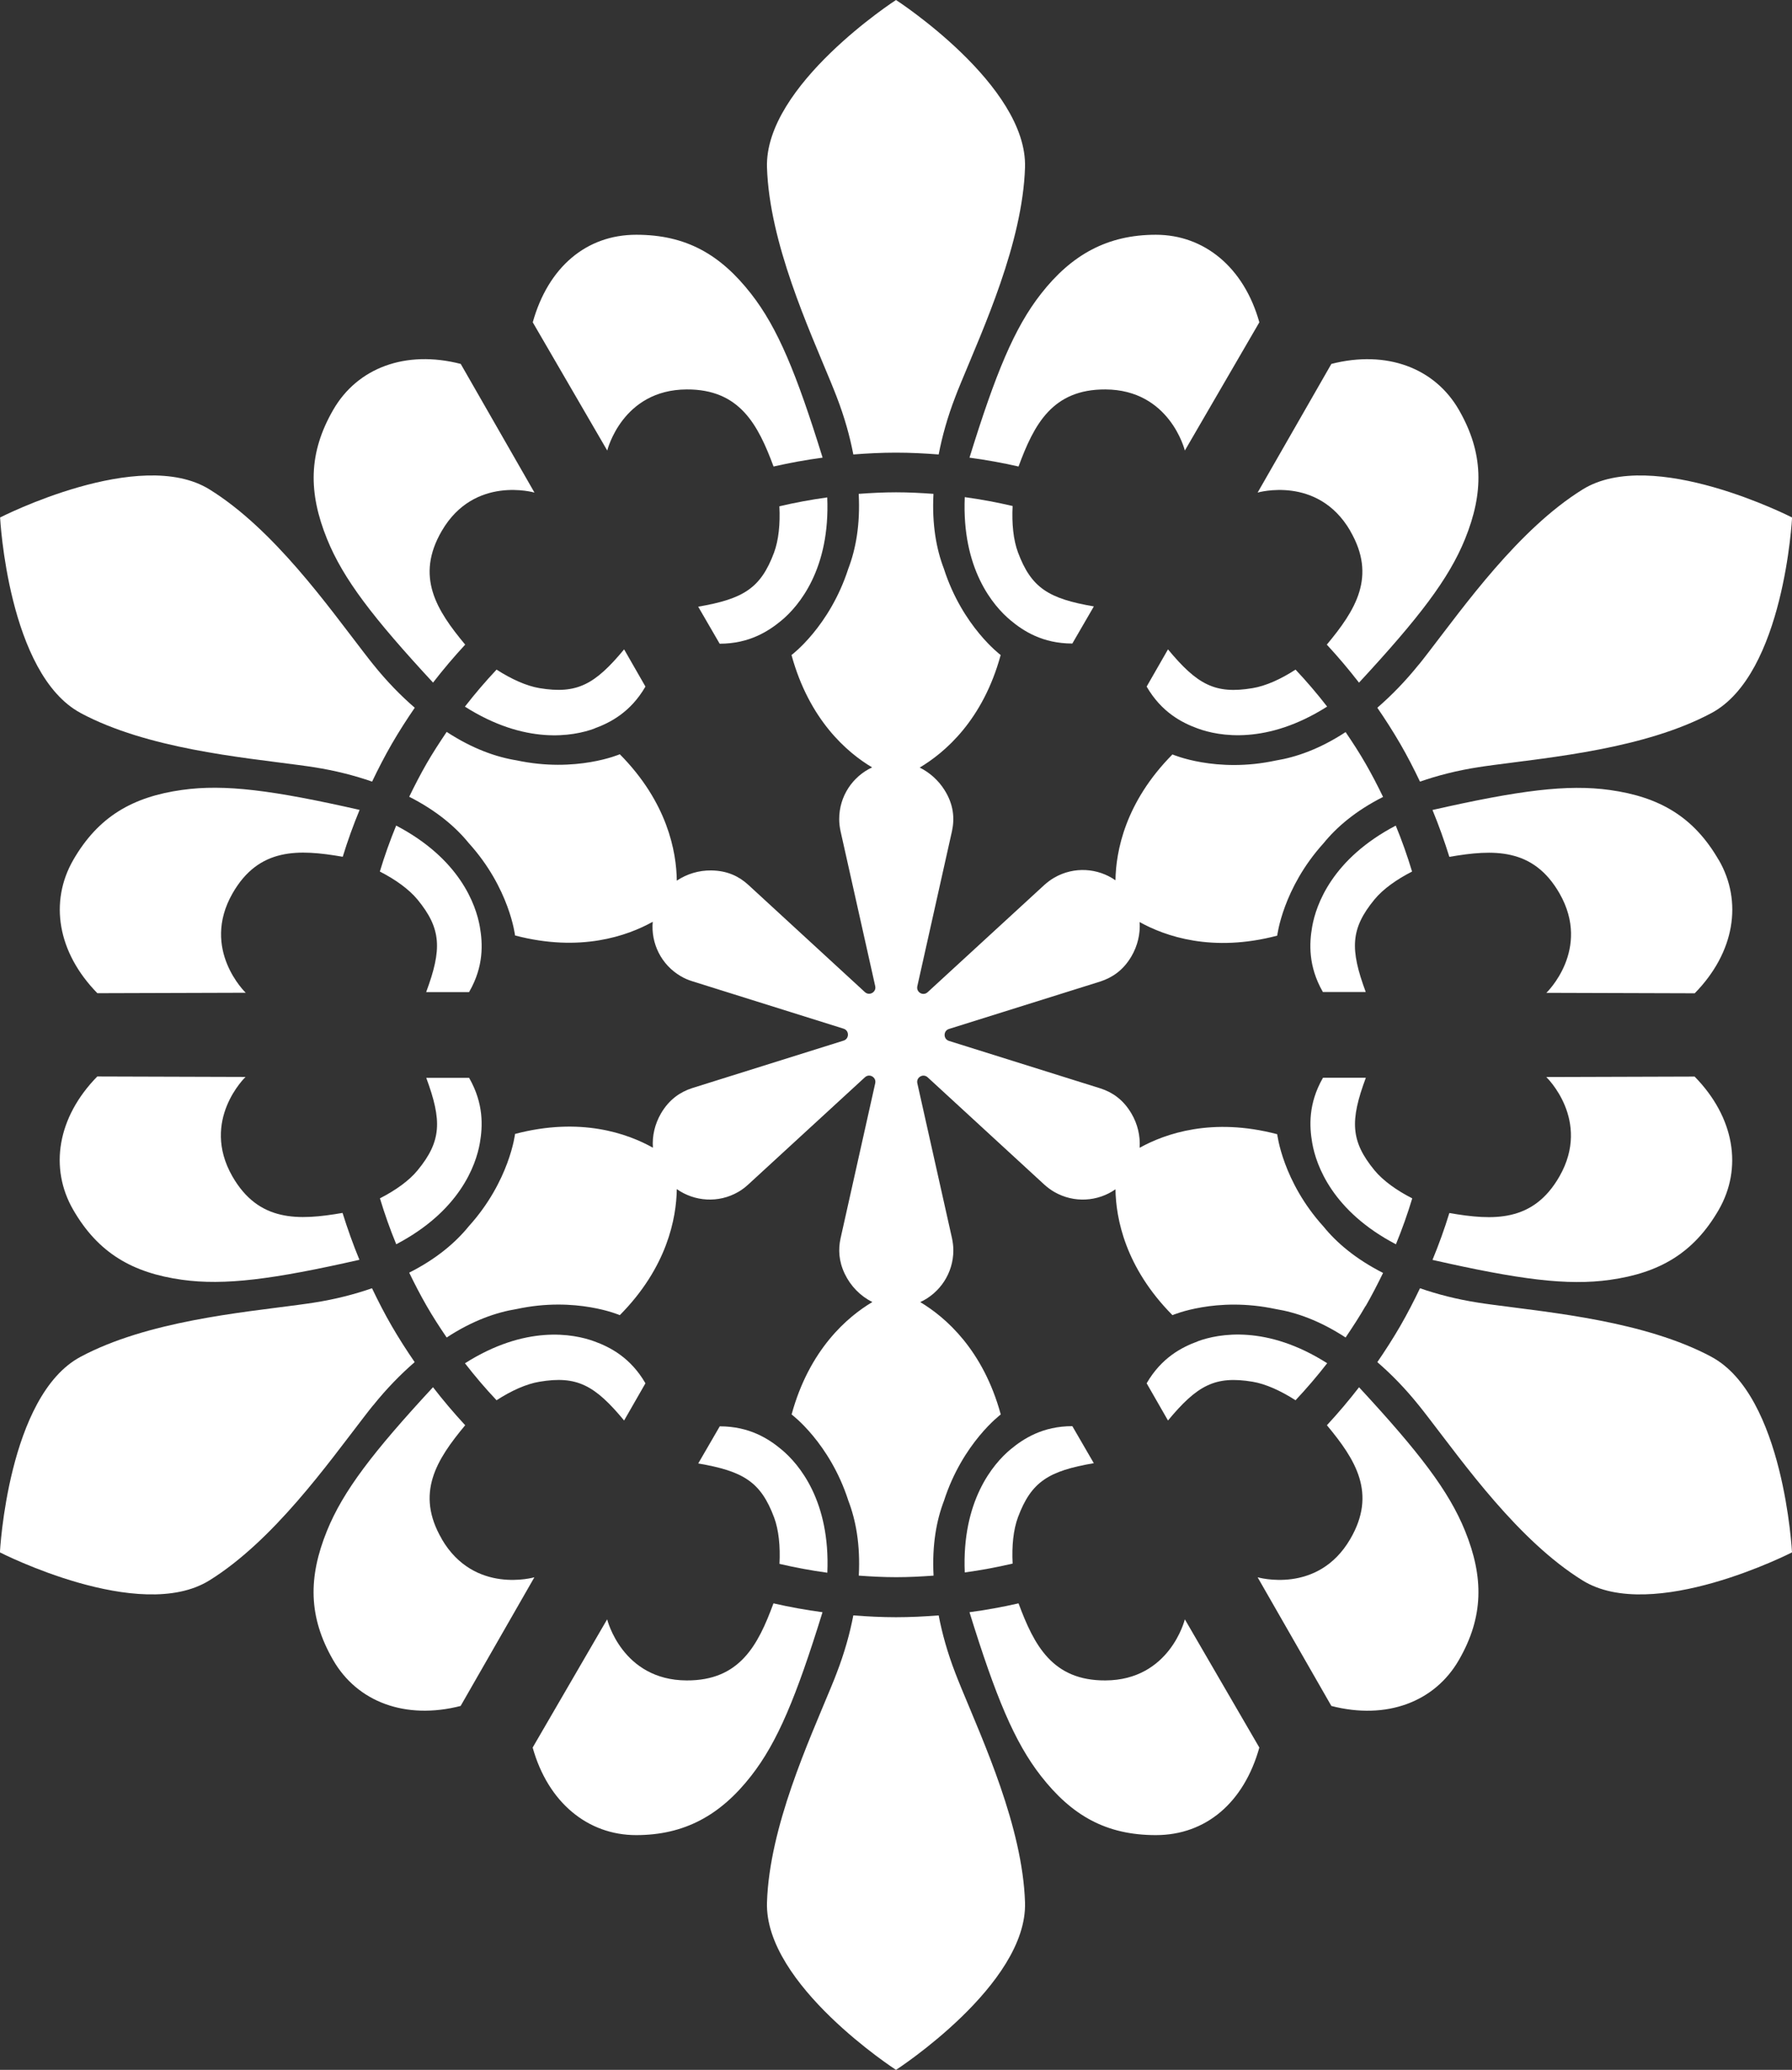 <?xml version="1.0" encoding="UTF-8"?>
<svg id="Layer_2" data-name="Layer 2" xmlns="http://www.w3.org/2000/svg" viewBox="0 0 196.54 226.95">
  <rect x="0" y="0" width="196.54" height="226.95" fill="#333333" stroke="none"/>
  <defs>
    <style>
      .cls-1 {
        fill: #fff;
        stroke-width: 0px;
      }
    </style>
  </defs>
  <g id="Layer_1-2" data-name="Layer 1">
    <g>
      <path class="cls-1" d="M76.57,66.51l2.36,4.07c3.27,0,5.38-1.39,6.77-2.54,1.94-1.61,5.36-5.68,5.03-13.5-1.78.24-3.53.57-5.25.97.1,1.93-.08,3.72-.59,5.09-1.46,3.9-3.36,5.07-8.32,5.92Z"/>
      <path class="cls-1" d="M75.31,42.7c5.82-.03,7.83,3.87,9.53,8.45,1.77-.4,3.56-.73,5.38-.97-2.88-9.29-4.93-14.23-7.83-17.95-3.37-4.32-7.13-6.49-12.61-6.49s-9.66,3.56-11.35,9.6l8.17,14.06s1.63-6.67,8.71-6.7Z"/>
      <path class="cls-1" d="M91.13,41.92c.21.5.62,1.55.63,1.58.87,2.25,1.45,4.35,1.83,6.33,1.54-.12,3.1-.2,4.68-.2s3.13.08,4.68.2c.38-1.97.96-4.08,1.83-6.33,0-.03.42-1.08.63-1.58,2.43-5.9,6.74-15.28,7.01-23.55.29-9.03-14.15-18.37-14.15-18.37,0,0-14.44,9.34-14.15,18.37.27,8.26,4.58,17.64,7.01,23.55Z"/>
      <path class="cls-1" d="M105.81,54.52c-.33,7.83,3.09,11.89,5.03,13.5,1.39,1.16,3.5,2.54,6.77,2.54l2.36-4.07c-4.96-.85-6.86-2.02-8.32-5.92-.51-1.37-.69-3.17-.59-5.09-1.72-.4-3.47-.73-5.25-.97Z"/>
      <path class="cls-1" d="M111.71,51.15c1.69-4.59,3.7-8.48,9.53-8.45,7.08.03,8.71,6.7,8.71,6.7l8.17-14.06c-1.69-6.04-6.06-9.6-11.35-9.6s-9.24,2.17-12.61,6.49c-2.9,3.71-4.95,8.65-7.83,17.95,1.82.24,3.61.57,5.38.97Z"/>
      <path class="cls-1" d="M51.45,108.77c1.64-2.83,1.49-5.35,1.18-7.14-.43-2.48-2.24-7.48-9.18-11.11-.68,1.66-1.28,3.34-1.79,5.04,1.72.88,3.18,1.93,4.12,3.06,2.64,3.21,2.71,5.45.96,10.16h4.7Z"/>
      <path class="cls-1" d="M19.97,86.61c-5.43.76-9.19,2.93-11.93,7.67-2.64,4.58-1.75,10.14,2.64,14.62l16.27-.05s-4.96-4.74-1.45-10.89c2.89-5.06,7.27-4.85,12.09-4.02.53-1.73,1.15-3.45,1.85-5.14-9.49-2.15-14.79-2.85-19.46-2.19Z"/>
      <path class="cls-1" d="M8.84,78.18c7.29,3.9,17.57,4.85,23.9,5.7.54.06,1.66.24,1.68.24,2.38.37,4.49.92,6.39,1.58.67-1.4,1.38-2.78,2.17-4.15.79-1.36,1.63-2.67,2.51-3.95-1.52-1.31-3.05-2.87-4.56-4.75-.02-.02-.72-.9-1.05-1.34-3.9-5.05-9.86-13.48-16.89-17.84-7.67-4.77-22.98,3.07-22.98,3.07,0,0,.87,17.18,8.84,21.44Z"/>
      <path class="cls-1" d="M65.2,79.87c1.7-.62,3.95-1.76,5.59-4.59l-2.34-4.08c-3.21,3.87-5.18,4.93-9.28,4.25-1.44-.24-3.09-.99-4.71-2.03-1.21,1.29-2.37,2.64-3.47,4.06,6.61,4.2,11.85,3.27,14.21,2.4Z"/>
      <path class="cls-1" d="M47.49,74.85c1.12-1.45,2.3-2.84,3.53-4.17-3.13-3.76-5.5-7.45-2.56-12.48,3.57-6.12,10.16-4.19,10.16-4.19l-8.09-14.11c-6.07-1.56-11.34.45-13.98,5.03-2.74,4.74-2.74,9.09-.68,14.17,1.77,4.37,5.02,8.61,11.63,15.75Z"/>
      <path class="cls-1" d="M50.99,149.47c1.1,1.42,2.26,2.78,3.47,4.06,1.62-1.05,3.26-1.79,4.71-2.03,4.1-.69,6.07.38,9.28,4.25l2.34-4.08c-1.64-2.83-3.89-3.97-5.59-4.59-2.36-.87-7.6-1.8-14.21,2.4Z"/>
      <path class="cls-1" d="M48.46,168.75c-2.94-5.03-.57-8.72,2.56-12.48-1.23-1.33-2.41-2.72-3.53-4.17-6.61,7.14-9.86,11.39-11.63,15.75-2.06,5.08-2.06,9.42.68,14.17,2.64,4.58,7.91,6.58,13.98,5.03l8.09-14.11s-6.59,1.93-10.16-4.19Z"/>
      <path class="cls-1" d="M40.92,154.1c1.51-1.88,3.04-3.43,4.56-4.75-.88-1.28-1.72-2.59-2.51-3.95s-1.5-2.75-2.17-4.15c-1.9.66-4.01,1.21-6.39,1.58-.03,0-1.14.18-1.68.24-6.33.85-16.61,1.8-23.9,5.7-7.97,4.26-8.84,21.44-8.84,21.44,0,0,15.31,7.84,22.98,3.07,7.02-4.36,12.99-12.79,16.89-17.84.33-.44,1.03-1.32,1.05-1.34Z"/>
      <path class="cls-1" d="M43.45,136.43c6.94-3.63,8.75-8.63,9.18-11.11.31-1.78.45-4.3-1.18-7.14h-4.7c1.74,4.7,1.68,6.94-.96,10.15-.93,1.13-2.4,2.18-4.12,3.06.51,1.69,1.1,3.37,1.79,5.04Z"/>
      <path class="cls-1" d="M26.94,118.08l-16.27-.05c-4.39,4.48-5.28,10.05-2.64,14.62,2.74,4.74,6.5,6.91,11.93,7.67,4.66.65,9.97-.04,19.46-2.19-.7-1.7-1.31-3.41-1.85-5.14-4.82.83-9.2,1.03-12.09-4.02-3.51-6.15,1.45-10.89,1.45-10.89Z"/>
      <path class="cls-1" d="M119.97,160.44l-2.36-4.07c-3.27,0-5.38,1.39-6.77,2.54-1.94,1.61-5.36,5.68-5.03,13.5,1.78-.24,3.53-.57,5.25-.97-.1-1.93.08-3.72.59-5.09,1.46-3.9,3.36-5.07,8.32-5.92Z"/>
      <path class="cls-1" d="M121.24,184.25c-5.82.03-7.83-3.87-9.53-8.45-1.77.4-3.56.73-5.38.97,2.88,9.29,4.93,14.23,7.83,17.95,3.37,4.32,7.13,6.49,12.61,6.49s9.66-3.56,11.35-9.6l-8.17-14.06s-1.63,6.67-8.71,6.7Z"/>
      <path class="cls-1" d="M105.41,185.03c-.21-.5-.62-1.55-.63-1.58-.87-2.25-1.45-4.35-1.83-6.33-1.54.12-3.1.2-4.68.2s-3.13-.08-4.68-.2c-.38,1.97-.96,4.08-1.83,6.33,0,.03-.42,1.08-.63,1.58-2.43,5.9-6.74,15.28-7.01,23.55-.29,9.03,14.15,18.37,14.15,18.37,0,0,14.44-9.34,14.15-18.37-.27-8.26-4.58-17.64-7.01-23.55Z"/>
      <path class="cls-1" d="M90.74,172.43c.33-7.83-3.09-11.89-5.03-13.5-1.39-1.16-3.5-2.54-6.77-2.54l-2.36,4.07c4.96.85,6.86,2.02,8.32,5.92.51,1.37.69,3.17.59,5.09,1.72.4,3.47.73,5.25.97Z"/>
      <path class="cls-1" d="M84.83,175.8c-1.69,4.59-3.7,8.48-9.53,8.45-7.08-.03-8.71-6.7-8.71-6.7l-8.17,14.06c1.69,6.04,6.06,9.6,11.35,9.6s9.24-2.17,12.61-6.49c2.9-3.71,4.95-8.65,7.83-17.95-1.82-.24-3.61-.57-5.38-.97Z"/>
      <path class="cls-1" d="M154.88,131.39c-1.72-.88-3.18-1.93-4.12-3.06-2.64-3.21-2.71-5.45-.96-10.16h-4.7c-1.64,2.85-1.49,5.37-1.18,7.15.43,2.48,2.24,7.48,9.18,11.11.68-1.66,1.28-3.34,1.79-5.04Z"/>
      <path class="cls-1" d="M158.96,133c-.53,1.73-1.15,3.45-1.85,5.14,9.49,2.15,14.79,2.85,19.46,2.19,5.43-.76,9.19-2.93,11.93-7.67,2.64-4.58,1.75-10.14-2.64-14.62l-16.27.05s4.96,4.74,1.45,10.89c-2.89,5.06-7.27,4.85-12.09,4.02Z"/>
      <path class="cls-1" d="M187.71,148.77c-7.29-3.9-17.57-4.85-23.9-5.7-.54-.06-1.66-.24-1.68-.24-2.38-.37-4.49-.92-6.39-1.58-.67,1.4-1.38,2.78-2.17,4.15-.79,1.36-1.63,2.67-2.51,3.95,1.52,1.31,3.05,2.87,4.56,4.75.02.02.72.9,1.05,1.34,3.9,5.05,9.86,13.48,16.89,17.84,7.67,4.77,22.98-3.07,22.98-3.07,0,0-.87-17.18-8.84-21.44Z"/>
      <path class="cls-1" d="M131.35,147.08c-1.7.62-3.95,1.76-5.59,4.59l2.34,4.08c3.21-3.87,5.18-4.93,9.28-4.25,1.44.24,3.09.99,4.71,2.03,1.21-1.29,2.37-2.64,3.47-4.06-6.61-4.2-11.85-3.27-14.21-2.4Z"/>
      <path class="cls-1" d="M149.78,143.21c.69-1.2,1.31-2.41,1.91-3.64-3.03-1.54-5.11-3.33-6.53-5.08-4.49-4.95-5.08-10.13-5.08-10.13-7.14-1.88-12.3-.06-15.09,1.49.09-1.3-.23-2.63-.9-3.76-.91-1.55-2.12-2.34-3.39-2.75h0s-16.62-5.21-16.62-5.21c-.64-.2-.64-1.11,0-1.31l16.62-5.21h0c1.27-.42,2.48-1.2,3.39-2.75.67-1.14.99-2.47.9-3.76,2.79,1.55,7.95,3.37,15.09,1.49,0,0,.6-5.18,5.08-10.13,1.42-1.75,3.5-3.55,6.53-5.08-.59-1.22-1.22-2.44-1.91-3.64-.69-1.2-1.43-2.34-2.2-3.47-2.84,1.86-5.44,2.76-7.67,3.12-6.53,1.41-11.32-.67-11.32-.67-5.19,5.24-6.2,10.61-6.25,13.8-1.93-1.35-4.54-1.54-6.71-.29-.4.23-.75.5-1.08.79h0s-12.81,11.77-12.81,11.77c-.5.46-1.28,0-1.13-.66l3.8-17h0c.3-1.39.19-2.93-.84-4.54-.66-1.04-1.61-1.89-2.7-2.43,2.74-1.63,6.93-5.18,8.88-12.34,0,0-4.19-3.11-6.23-9.47-.81-2.11-1.32-4.81-1.14-8.2-1.36-.1-2.72-.17-4.1-.17s-2.75.07-4.1.17c.18,3.39-.33,6.09-1.14,8.2-2.05,6.36-6.23,9.47-6.23,9.47,1.95,7.13,6.1,10.69,8.84,12.32-2.14,1-3.61,3.16-3.61,5.67,0,.46.06.9.15,1.33h0l3.8,16.98c.15.66-.64,1.11-1.13.66l-12.81-11.78h0c-.98-.89-2.25-1.54-4.04-1.56-1.35-.02-2.68.38-3.78,1.12-.04-3.19-1.03-8.59-6.25-13.86,0,0-4.78,2.07-11.32.67-2.23-.36-4.82-1.26-7.67-3.12-.76,1.13-1.51,2.27-2.2,3.47-.69,1.2-1.31,2.41-1.91,3.64,3.03,1.54,5.11,3.33,6.53,5.08,4.49,4.95,5.08,10.13,5.08,10.13,7.15,1.88,12.32.05,15.1-1.5-.21,2.35.92,4.72,3.1,5.98.39.23.8.4,1.21.53h0s16.62,5.21,16.62,5.21c.64.2.64,1.11,0,1.31l-16.62,5.21h0c-1.28.42-2.5,1.22-3.41,2.78-.66,1.14-.98,2.46-.88,3.75-2.78-1.56-7.95-3.4-15.12-1.51,0,0-.6,5.18-5.08,10.13-1.42,1.75-3.5,3.55-6.53,5.08.59,1.22,1.22,2.44,1.91,3.64.69,1.2,1.43,2.34,2.2,3.47,2.84-1.86,5.44-2.76,7.67-3.12,6.53-1.41,11.32.67,11.32.67,5.2-5.25,6.2-10.63,6.25-13.82,1.93,1.36,4.56,1.57,6.74.31.4-.23.75-.5,1.08-.8h0s12.81-11.77,12.81-11.77c.5-.46,1.28,0,1.13.66l-3.8,17h0c-.26,1.19-.21,2.49.46,3.89.64,1.34,1.72,2.45,3.03,3.09-2.74,1.63-6.91,5.19-8.86,12.33,0,0,4.19,3.11,6.23,9.47.81,2.11,1.32,4.81,1.14,8.2,1.36.1,2.72.17,4.1.17s2.75-.07,4.1-.17c-.18-3.39.33-6.09,1.14-8.2,2.05-6.36,6.23-9.47,6.23-9.47-1.94-7.12-6.09-10.68-8.83-12.32,2.14-.99,3.63-3.16,3.63-5.68,0-.46-.06-.9-.15-1.33h0l-3.8-16.98c-.15-.66.64-1.11,1.13-.66l12.81,11.78h0c.33.29.68.56,1.08.79,2.17,1.25,4.78,1.06,6.71-.29.05,3.19,1.06,8.56,6.25,13.8,0,0,4.78-2.07,11.32-.67,2.23.36,4.82,1.26,7.67,3.12.76-1.13,1.51-2.27,2.2-3.47Z"/>
      <path class="cls-1" d="M149.06,152.1c-1.12,1.45-2.3,2.84-3.53,4.17,3.13,3.76,5.5,7.45,2.56,12.48-3.57,6.12-10.16,4.19-10.16,4.19l8.09,14.11c6.07,1.56,11.34-.45,13.98-5.03,2.74-4.74,2.74-9.09.68-14.17-1.77-4.37-5.02-8.61-11.63-15.75Z"/>
      <path class="cls-1" d="M145.56,77.48c-1.1-1.42-2.26-2.78-3.47-4.06-1.62,1.05-3.26,1.79-4.71,2.03-4.1.69-6.07-.38-9.28-4.25l-2.34,4.08c1.64,2.83,3.89,3.97,5.59,4.59,2.36.87,7.6,1.8,14.21-2.4Z"/>
      <path class="cls-1" d="M148.08,58.2c2.94,5.03.57,8.72-2.56,12.48,1.23,1.33,2.41,2.72,3.53,4.17,6.61-7.14,9.86-11.39,11.63-15.75,2.06-5.08,2.06-9.42-.68-14.17-2.64-4.58-7.91-6.58-13.98-5.03l-8.09,14.11s6.59-1.93,10.16,4.19Z"/>
      <path class="cls-1" d="M155.62,72.85c-1.51,1.88-3.04,3.43-4.56,4.75.88,1.28,1.72,2.59,2.51,3.95.79,1.36,1.5,2.75,2.17,4.15,1.9-.66,4.01-1.21,6.39-1.58.03,0,1.14-.18,1.68-.24,6.33-.85,16.61-1.8,23.9-5.7,7.97-4.26,8.84-21.44,8.84-21.44,0,0-15.31-7.84-22.98-3.07-7.02,4.36-12.99,12.79-16.89,17.84-.33.44-1.03,1.32-1.05,1.34Z"/>
      <path class="cls-1" d="M153.09,90.52c-6.94,3.63-8.75,8.63-9.18,11.11-.31,1.78-.45,4.3,1.18,7.14h4.7c-1.74-4.7-1.68-6.94.96-10.15.93-1.13,2.4-2.18,4.12-3.06-.51-1.69-1.1-3.37-1.79-5.04Z"/>
      <path class="cls-1" d="M188.5,94.29c-2.74-4.74-6.5-6.91-11.93-7.67-4.66-.65-9.97.04-19.46,2.19.7,1.7,1.31,3.41,1.85,5.14,4.82-.83,9.2-1.03,12.09,4.02,3.51,6.15-1.45,10.89-1.45,10.89l16.27.05c4.39-4.48,5.28-10.05,2.64-14.62Z"/>
    </g>
  </g>
</svg>